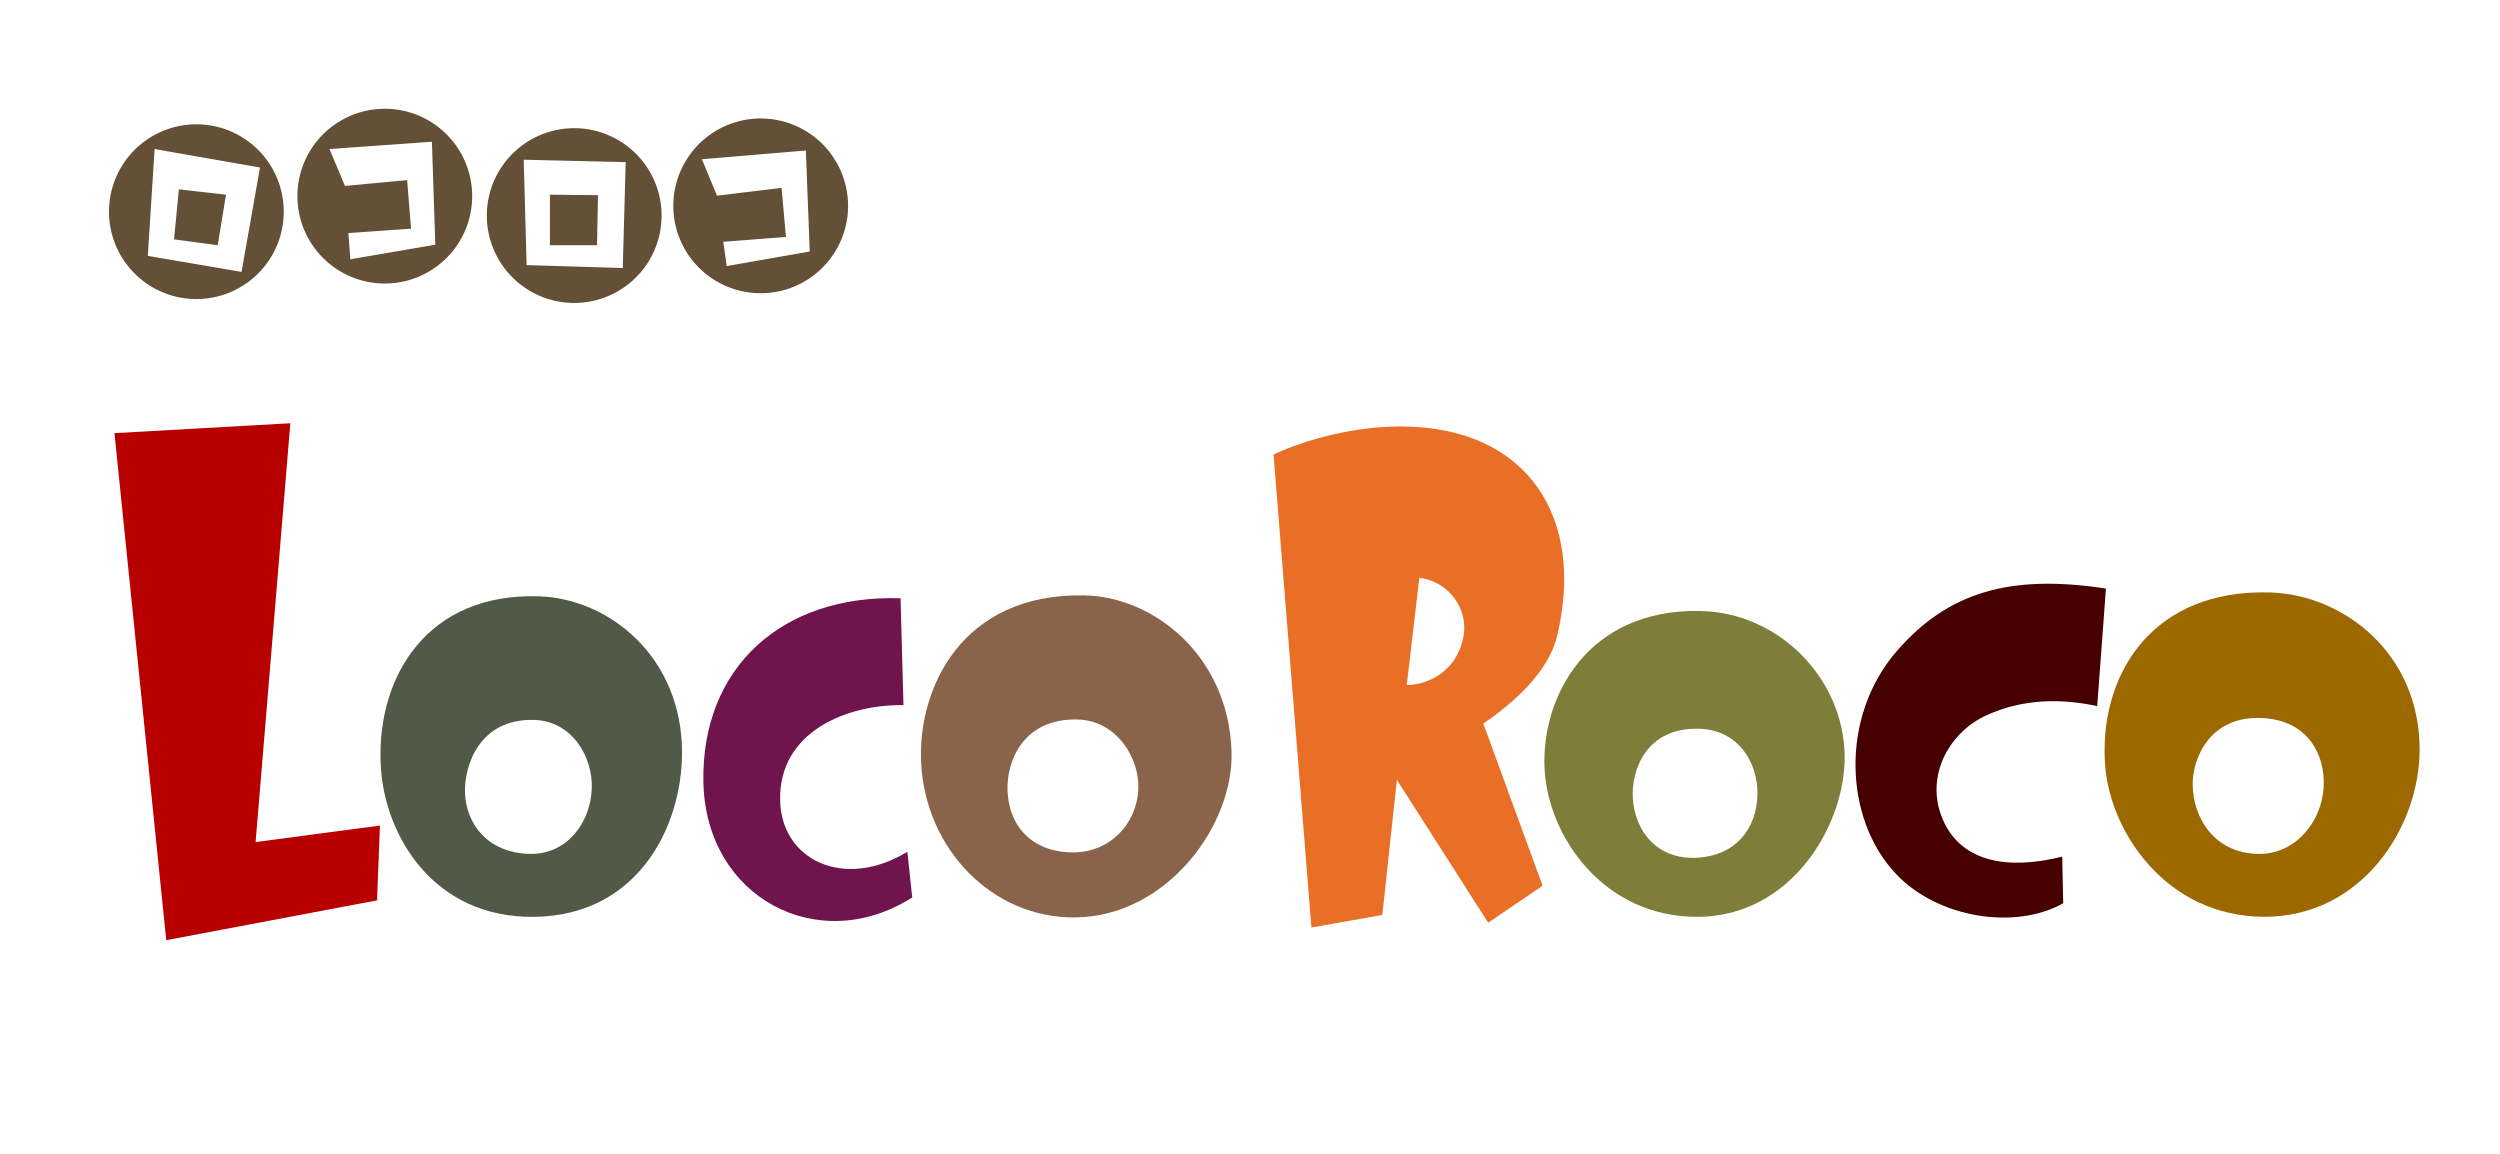 <?xml version="1.0" encoding="UTF-8" standalone="no"?>
<svg
   xmlns:dc="http://purl.org/dc/elements/1.1/"
   xmlns:cc="http://creativecommons.org/ns#"
   xmlns:rdf="http://www.w3.org/1999/02/22-rdf-syntax-ns#"
   xmlns:svg="http://www.w3.org/2000/svg"
   xmlns="http://www.w3.org/2000/svg"
   width="650"
   height="300"
   viewBox="0 0 650 300"
   id="svg2"
   version="1.1">
  <defs
     id="defs4" />
  <g
     id="layer1"
     transform="translate(-54,-752.362)">
    <path
       style="fill:#b90000;fill-opacity:1;fill-rule:evenodd;stroke:none;stroke-width:1px;stroke-linecap:butt;stroke-linejoin:miter;stroke-opacity:1"
       d="m 97.227,996.804 54.801,-10.354 0.758,-19.445 -32.325,4.293 9.029,-108.892 -45.727,2.574 z"
       id="path4362" />
    <path
       style="fill:#6f144d;fill-opacity:1;fill-rule:evenodd;stroke:none;stroke-width:1px;stroke-linecap:butt;stroke-linejoin:miter;stroke-opacity:1"
       d="m 288.904,935.69 -0.758,-27.779 c -30.818,-1.001 -51.813,18.023 -51.265,47.73 0.558,30.261 30.037,45.542 54.296,30.052 l -1.263,-11.869 c -16.371,9.985 -32.77,2.263 -33.083,-13.385 -0.359,-18.001 17.6,-24.975 32.072,-24.749 z"
       id="path4364" />
    <path
       style="fill:#e96f26;fill-opacity:1;fill-rule:evenodd;stroke:none;stroke-width:1px;stroke-linecap:butt;stroke-linejoin:miter;stroke-opacity:1"
       d="m 418.754,110.877 c -12.296,-0.119 -25.126,3.332 -33.633,7.295 l 9.848,122.986 18.436,-3.283 3.789,-35.102 23.738,37.123 14.143,-9.598 -15.406,-42.174 c 7.735,-5.284 16.941,-13.331 19.198,-22.831 7.303,-30.737 -7.606,-54.103 -40.112,-54.417 z m 4.278,39.35 c 7.754,0.938 12.799,8.235 11.475,15.266 -1.732,9.201 -9.302,12.529 -14.757,12.642 z"
       transform="translate(0,752.362)"
       id="path4366" />
    <path
       style="fill:#460000;fill-opacity:1;fill-rule:evenodd;stroke:none;stroke-width:1px;stroke-linecap:butt;stroke-linejoin:miter;stroke-opacity:1"
       d="m 599.273,935.942 2.273,-30.557 c -24.974,-3.807 -41.016,0.94 -54.296,16.162 -14.954,17.141 -13.813,43.805 -0.253,58.084 10.972,11.553 31.082,14.555 43.437,7.576 l -0.253,-12.122 c -14.271,3.574 -25.647,1.26 -30.557,-8.586 -5.635,-11.3 0.601,-23.547 10.987,-28.222 9.672,-4.353 19.486,-4.276 28.661,-2.335 z"
       id="path4370" />
    <path
       style="fill:#505a46;fill-opacity:1;fill-rule:evenodd;stroke:none;stroke-width:1px;stroke-linecap:butt;stroke-linejoin:miter;stroke-opacity:1"
       d="m 191.451,155.02 c -27.908,0.459 -39.873,22.631 -38.412,44.723 1.16,17.536 13.578,38.848 39.648,38.639 27.158,-0.219 38.626,-23.449 38.637,-42.68 0.014,-24.931 -18.984,-40.053 -37.123,-40.658 -0.934,-0.031 -1.85,-0.038 -2.75,-0.023 z m 1.346,32.159 c 10.116,0.249 15.477,9.877 15.059,18.088 -0.46,9.036 -6.711,16.869 -15.927,16.746 -10.978,-0.147 -16.833,-7.691 -17.032,-16.099 -0.161,-6.826 3.694,-19.086 17.9,-18.736 z"
       transform="translate(0,752.362)"
       id="path4372" />
    <path
       id="path4377"
       d="m 293.502,950.849 c 1.163,22.169 18.399,40.281 40.057,40.043 23.948,-0.263 41.234,-24.051 40.643,-43.081 -0.774,-24.919 -20.18,-40.328 -38.327,-40.658 -32.037,-0.583 -43.383,24.438 -42.373,43.696 z m 40.686,-11.419 c 10.116,0.249 16.186,10.018 15.768,18.23 -0.46,9.036 -7.421,16.196 -16.636,16.321 -10.127,0.137 -17.02,-5.993 -17.364,-16.241 -0.249,-7.396 4.026,-18.661 18.232,-18.311 z"
       style="fill:#89644a;fill-opacity:1;fill-rule:evenodd;stroke:none;stroke-width:1px;stroke-linecap:butt;stroke-linejoin:miter;stroke-opacity:1" />
    <path
       style="fill:#7e7d3a;fill-opacity:1;fill-rule:evenodd;stroke:none;stroke-width:1px;stroke-linecap:butt;stroke-linejoin:miter;stroke-opacity:1"
       d="m 455.58,952.104 c 0.82,17.592 15.248,38.764 39.901,38.639 24.33,-0.124 38.371,-23.954 38.132,-41.922 -0.265,-19.878 -16.93,-37.255 -37.687,-37.611 -29.416,-0.503 -41.2,22.556 -40.346,40.894 z m 40.153,-10.27 c 10.246,0.258 15.335,8.815 15.201,17.027 -0.148,9.047 -5.747,15.963 -15.668,16.511 -10.566,0.584 -16.188,-7.045 -16.724,-15.438 -0.445,-6.968 3.17,-18.454 17.191,-18.1 z"
       id="path4379" />
    <path
       id="path4381"
       d="m 641.444,906.383 c -29.158,0.459 -41.66,22.625 -40.133,44.711 1.212,17.531 15.89,39.507 41.225,39.631 25.767,0.126 40.658,-23.643 40.569,-43.671 -0.111,-24.924 -19.834,-40.043 -38.787,-40.647 -0.975,-0.031 -1.933,-0.038 -2.873,-0.023 z m 1.05,32.687 c 11.722,0.728 16.098,9.684 15.661,17.893 -0.481,9.034 -7.309,17.543 -16.938,17.42 -11.47,-0.147 -16.916,-9.328 -17.124,-17.734 -0.169,-6.825 4.3,-18.454 18.4,-17.579 z"
       style="fill:#9b6900;fill-opacity:1;fill-rule:evenodd;stroke:none;stroke-width:1.022px;stroke-linecap:butt;stroke-linejoin:miter;stroke-opacity:1" />
    <path
       style="fill:#644f37;fill-opacity:1;stroke:none;stroke-width:0.2;stroke-miterlimit:4;stroke-dasharray:none;stroke-opacity:1"
       d="m 105.057,32.32 a 22.718,22.718 0 0 0 -22.719,22.717 22.718,22.718 0 0 0 22.719,22.719 22.718,22.718 0 0 0 22.717,-22.719 22.718,22.718 0 0 0 -22.717,-22.717 z M 94.197,38.75 121.598,43.547 116.799,70.695 92.43,66.529 94.197,38.75 Z M 100.51,49.23 99.248,62.234 110.611,63.75 112.758,50.619 100.51,49.23 Z"
       transform="translate(0,752.362)"
       id="path4385" />
    <path
       style="fill:#644f37;fill-opacity:1;stroke:none;stroke-width:0.2;stroke-miterlimit:4;stroke-dasharray:none;stroke-opacity:1"
       d="m 154.049,28.279 a 22.718,22.718 0 0 0 -22.719,22.719 22.718,22.718 0 0 0 22.719,22.717 22.718,22.718 0 0 0 22.717,-22.717 22.718,22.718 0 0 0 -22.717,-22.719 z m 12.248,8.576 0.883,26.77 -22.096,3.787 -0.506,-6.818 16.289,-1.137 -1.01,-12.627 -16.164,1.516 L 139.654,38.75 166.297,36.855 Z"
       transform="translate(0,752.362)"
       id="circle4387" />
    <path
       style="fill:#644f37;fill-opacity:1;stroke:none;stroke-width:0.2;stroke-miterlimit:4;stroke-dasharray:none;stroke-opacity:1"
       d="m 203.293,33.33 a 22.718,22.718 0 0 0 -22.719,22.719 22.718,22.718 0 0 0 22.719,22.717 22.718,22.718 0 0 0 22.719,-22.717 22.718,22.718 0 0 0 -22.719,-22.719 z m -13.131,8.197 26.516,0.631 -0.758,27.527 -25.002,-0.758 -0.756,-27.4 z m 6.818,9.092 0,13.131 12.248,0 0.252,-13.006 -12.5,-0.125 z"
       transform="translate(0,752.362)"
       id="circle4389" />
    <path
       style="fill:#644f37;fill-opacity:1;stroke:none;stroke-width:0.2;stroke-miterlimit:4;stroke-dasharray:none;stroke-opacity:1"
       d="m 251.781,30.805 a 22.718,22.718 0 0 0 -22.719,22.719 22.718,22.718 0 0 0 22.719,22.717 22.718,22.718 0 0 0 22.717,-22.717 22.718,22.718 0 0 0 -22.717,-22.719 z m 11.742,8.324 1.01,26.264 -21.592,3.787 -0.883,-6.312 16.287,-1.264 -1.135,-12.752 -16.795,2.02 -3.914,-9.471 27.021,-2.271 z"
       transform="translate(0,752.362)"
       id="circle4391" />
  </g>
</svg>
